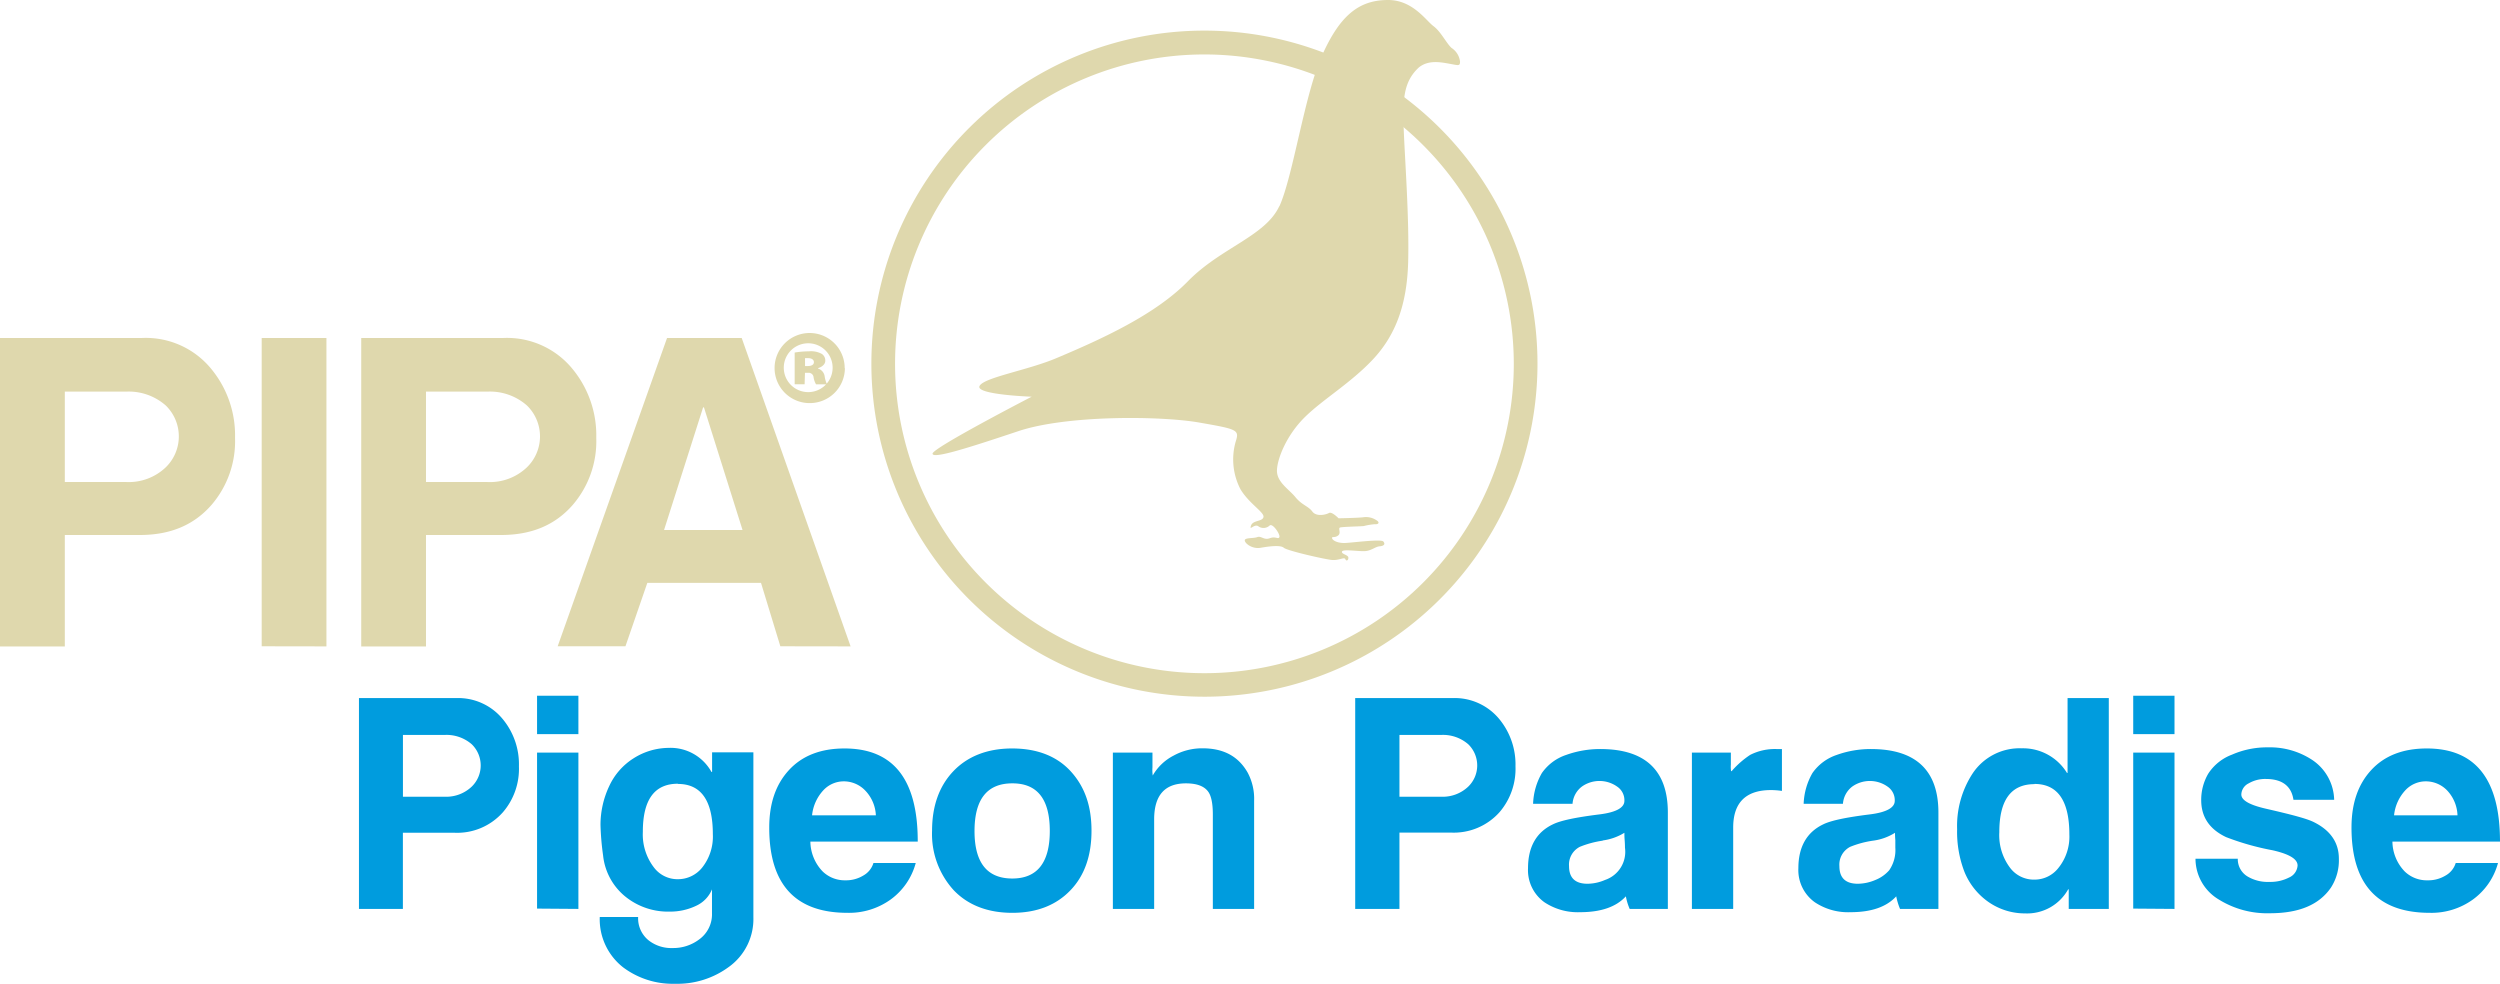 <svg id="Laag_1" data-name="Laag 1" xmlns="http://www.w3.org/2000/svg" viewBox="0 0 472.9 186.14"><defs><style>.cls-1{fill:#dfd8ad;}.cls-2{fill:#009cde;}</style></defs><path class="cls-1" d="M40,69.9a19.76,19.76,0,0,1,4.46,13A18.47,18.47,0,0,1,40,95.59c-3.33,3.81-7.79,5.68-13.55,5.68H12.26v21.09H0V64H26.9A16,16,0,0,1,40,69.9ZM31.33,88.49A8.15,8.15,0,0,0,31.58,77c-.08-.09-.17-.17-.25-.25a10.59,10.59,0,0,0-7.47-2.6H12.26V91.25H23.9A10.12,10.12,0,0,0,31.33,88.49Z" transform="translate(0 -0.07)"></path><path class="cls-1" d="M49.5,122.32V64H61.75v58.34Z" transform="translate(0 -0.07)"></path><path class="cls-1" d="M108.33,69.9a19.76,19.76,0,0,1,4.46,13,18.47,18.47,0,0,1-4.46,12.69c-3.33,3.81-7.79,5.68-13.55,5.68H80.58v21.09H68.33V64H95.27A16,16,0,0,1,108.33,69.9ZM99.65,88.49A8.15,8.15,0,0,0,99.9,77l-.25-.25a10.59,10.59,0,0,0-7.47-2.6H80.58V91.25h11.6A10.13,10.13,0,0,0,99.65,88.49Z" transform="translate(0 -0.07)"></path><path class="cls-1" d="M147.61,122.32l-3.66-12h-21.5l-4.14,12H105.49L126.18,64H140.3l20.6,58.34ZM133.16,77.13H133l-7.39,23.2h14.85Z" transform="translate(0 -0.07)"></path><path class="cls-2" d="M95.16,136.17a13.42,13.42,0,0,1,3,8.86,12.58,12.58,0,0,1-3,8.65,11.55,11.55,0,0,1-9.26,3.91H76.21V172H67.9V132.12H86.29A10.9,10.9,0,0,1,95.16,136.17Zm-5.92,12.69a5.58,5.58,0,0,0,.11-7.89l-.11-.11a7.27,7.27,0,0,0-5.1-1.77H76.22v11.69h7.92A7,7,0,0,0,89.24,148.86Z" transform="translate(0 -0.07)"></path><path class="cls-2" d="M101.59,138.94v-7.26h7.82v7.26Zm0,33V142.43h7.82V172Z" transform="translate(0 -0.07)"></path><path class="cls-2" d="M137.83,183a16.38,16.38,0,0,1-10.14,3.16,15.65,15.65,0,0,1-9.81-3.1,11.55,11.55,0,0,1-4.43-9.53h7.26a5.35,5.35,0,0,0,2,4.43,6.92,6.92,0,0,0,4.49,1.44,8.14,8.14,0,0,0,5.1-1.66,5.85,5.85,0,0,0,2.38-4.93V168.3a5.88,5.88,0,0,1-3,3.11,11.36,11.36,0,0,1-5,1.1,12.85,12.85,0,0,1-8-2.54,11.55,11.55,0,0,1-4.6-8.09,50.64,50.64,0,0,1-.49-5.77,17.18,17.18,0,0,1,1.66-7.36,12.29,12.29,0,0,1,4.65-5.27,12.52,12.52,0,0,1,6.54-1.94,8.85,8.85,0,0,1,8.14,4.55h.12v-3.71h7.81v31.21A11.14,11.14,0,0,1,137.83,183Zm-9.59-34.68c-4.43,0-6.64,3-6.64,9.09a10.25,10.25,0,0,0,2.1,6.75,5.58,5.58,0,0,0,4.54,2.22,5.86,5.86,0,0,0,4.55-2.16,9.42,9.42,0,0,0,2.05-6.37C134.84,151.52,132.62,148.36,128.24,148.36Z" transform="translate(0 -0.07)"></path><path class="cls-2" d="M153.29,159.27a8.29,8.29,0,0,0,2.33,5.65,6,6,0,0,0,4.28,1.67,6.27,6.27,0,0,0,3.38-.89,4.07,4.07,0,0,0,1.94-2.38h8a12.54,12.54,0,0,1-4.77,6.92,13.47,13.47,0,0,1-8.14,2.5q-14.81,0-14.8-16.13c0-4.54,1.22-8.14,3.72-10.86s6-4.1,10.52-4.1q13.88,0,13.85,17.62Zm10.36-9.68a5.6,5.6,0,0,0-4-1.72,5.27,5.27,0,0,0-3.83,1.61,8.18,8.18,0,0,0-2.21,4.82h12.07A7.23,7.23,0,0,0,163.65,149.59Z" transform="translate(0 -0.07)"></path><path class="cls-2" d="M202.49,168.47c-2.71,2.83-6.37,4.27-11,4.27s-8.37-1.44-11.08-4.27a15.76,15.76,0,0,1-4.1-11.25c0-4.65,1.33-8.42,4-11.24s6.43-4.33,11.14-4.33,8.48,1.44,11.14,4.38,3.88,6.59,3.88,11.19S205.21,165.64,202.49,168.47Zm-11-20.22q-7.14,0-7.15,9t7.15,9c4.71,0,7.09-3,7.09-9s-2.35-9-7.06-9Z" transform="translate(0 -0.07)"></path><path class="cls-2" d="M229.42,172V154.12c0-2-.28-3.55-.94-4.38-.78-1-2.16-1.49-4.16-1.49q-6,0-6,6.81V172h-7.81V142.43H218v2.77a7.22,7.22,0,0,0,.06,1.61c0-.06,0-.06,0-.06A9.6,9.6,0,0,1,222,143a11.18,11.18,0,0,1,5.48-1.38c3.94,0,6.76,1.49,8.53,4.6a10.49,10.49,0,0,1,1.22,5.32V172Z" transform="translate(0 -0.07)"></path><path class="cls-2" d="M283.67,136.17a13.5,13.5,0,0,1,3,8.86,12.6,12.6,0,0,1-3,8.65,11.6,11.6,0,0,1-9.26,3.88h-9.69V172h-8.37V132.12h18.39A10.93,10.93,0,0,1,283.67,136.17Zm-5.93,12.69a5.58,5.58,0,0,0,.11-7.89l-.11-.11a7.27,7.27,0,0,0-5.1-1.77h-7.92v11.69h7.92A7,7,0,0,0,277.74,148.86Z" transform="translate(0 -0.07)"></path><path class="cls-2" d="M308.27,172a10.9,10.9,0,0,1-.72-2.38c-1.83,2-4.72,3-8.65,3a11.4,11.4,0,0,1-6.76-1.88,7.47,7.47,0,0,1-3.1-6.43c0-4,1.55-6.81,4.71-8.31,1.44-.72,4.38-1.33,8.81-1.88,3.16-.39,4.71-1.28,4.71-2.55a3.09,3.09,0,0,0-1.39-2.72,5.77,5.77,0,0,0-6.64,0,4.5,4.5,0,0,0-1.78,3.27H290a12.51,12.51,0,0,1,1.66-5.82,9.11,9.11,0,0,1,4.6-3.43,19,19,0,0,1,6.65-1.11c8.36.06,12.58,4.1,12.58,12V172Zm-5.1-12.91a18.52,18.52,0,0,0-4.32,1.16,3.78,3.78,0,0,0-2.05,3.66q0,3.33,3.49,3.33a8.47,8.47,0,0,0,3.32-.72,5.61,5.61,0,0,0,3.77-6.1q0-.72-.06-1.44c-.05-.61-.05-1.11-.05-1.38A10.4,10.4,0,0,1,303.17,159.05Z" transform="translate(0 -0.07)"></path><path class="cls-2" d="M335,149.52c-4.76,0-7.15,2.38-7.15,7.09V172h-7.81V142.43h7.37v2.27a5,5,0,0,0,.05,1.28c.06-.06.12-.06.17-.12a17,17,0,0,1,3.44-3,10.33,10.33,0,0,1,5-1.1h1v7.92A14.43,14.43,0,0,0,335,149.52Z" transform="translate(0 -0.07)"></path><path class="cls-2" d="M359.41,172a12.33,12.33,0,0,1-.72-2.38q-2.74,3-8.64,3a11.33,11.33,0,0,1-6.76-1.88,7.48,7.48,0,0,1-3.11-6.43c0-4,1.56-6.81,4.71-8.31,1.44-.72,4.38-1.33,8.81-1.88,3.16-.39,4.71-1.28,4.71-2.55a3.1,3.1,0,0,0-1.38-2.72,5.79,5.79,0,0,0-6.65,0,4.51,4.51,0,0,0-1.77,3.27h-7.43a12.55,12.55,0,0,1,1.66-5.82,9.15,9.15,0,0,1,4.6-3.43,19,19,0,0,1,6.65-1.11c8.37.06,12.58,4.1,12.58,12V172Zm-5.1-12.91a18.52,18.52,0,0,0-4.32,1.16,3.78,3.78,0,0,0-2.05,3.66q0,3.33,3.49,3.33a8.66,8.66,0,0,0,3.33-.72,6.8,6.8,0,0,0,2.6-1.83,6.69,6.69,0,0,0,1.16-4.27v-1.44q-.06-.69-.06-1.38a10.31,10.31,0,0,1-4.15,1.49Z" transform="translate(0 -0.07)"></path><path class="cls-2" d="M391.32,172V168.3h-.11a8.89,8.89,0,0,1-8.14,4.55,12.07,12.07,0,0,1-6.93-2.16A12.84,12.84,0,0,1,371.6,165a21,21,0,0,1-1.39-8.08,18.16,18.16,0,0,1,2.89-10.48,10.68,10.68,0,0,1,9.36-4.82,9.74,9.74,0,0,1,8.53,4.66h.11V132.12h7.8V172Zm-6.48-23.6c-4.43,0-6.65,3-6.65,9.09a10.24,10.24,0,0,0,2.05,6.75,5.61,5.61,0,0,0,4.55,2.22,5.72,5.72,0,0,0,4.54-2.16,9.44,9.44,0,0,0,2.11-6.37C391.44,151.52,389.22,148.36,384.84,148.36Z" transform="translate(0 -0.07)"></path><path class="cls-2" d="M403.52,138.94v-7.26h7.81v7.26Zm0,33V142.43h7.81V172Z" transform="translate(0 -0.07)"></path><path class="cls-2" d="M440.9,168c-2.22,3.21-6,4.82-11.52,4.82a17.32,17.32,0,0,1-9.59-2.55,9,9,0,0,1-4.49-7.76h8a3.81,3.81,0,0,0,1.89,3.38,7.46,7.46,0,0,0,4.1,1,7.7,7.7,0,0,0,3.71-.83,2.65,2.65,0,0,0,1.61-2.27c0-1.22-1.55-2.16-4.71-2.88a49.72,49.72,0,0,1-8.81-2.49c-3.16-1.5-4.71-3.83-4.71-7a9.85,9.85,0,0,1,1.33-5,9.2,9.2,0,0,1,4.49-3.6,16.47,16.47,0,0,1,6.81-1.38,14.52,14.52,0,0,1,8.37,2.38,9.31,9.31,0,0,1,4.15,7.54h-7.7c-.38-2.61-2.16-3.94-5.21-3.94a6.22,6.22,0,0,0-3.26.83,2.43,2.43,0,0,0-1.39,2.11c0,1.11,1.61,2,4.76,2.71,4.6,1.06,7.6,1.83,8.93,2.5,3.15,1.55,4.76,3.87,4.76,6.92A9.51,9.51,0,0,1,440.9,168Z" transform="translate(0 -0.07)"></path><path class="cls-2" d="M452.55,159.27a8.29,8.29,0,0,0,2.33,5.65,6,6,0,0,0,4.32,1.67,6.27,6.27,0,0,0,3.38-.89,4.07,4.07,0,0,0,1.94-2.38h8a12.54,12.54,0,0,1-4.77,6.92,13.41,13.41,0,0,1-8.14,2.5q-14.79,0-14.8-16.13c0-4.54,1.22-8.14,3.72-10.86s6-4.1,10.52-4.1c9.26,0,13.85,5.88,13.85,17.62Zm10.35-9.68a5.6,5.6,0,0,0-4-1.72,5.27,5.27,0,0,0-3.83,1.61,8.18,8.18,0,0,0-2.21,4.82h12A7.22,7.22,0,0,0,462.9,149.59Z" transform="translate(0 -0.07)"></path><path class="cls-1" d="M159.82,69.7a6.64,6.64,0,0,1-6.66,6.62H153a6.63,6.63,0,1,1,6.78-6.62Zm-11.56,0a4.62,4.62,0,1,0,0-.15c0,.07,0,.13,0,.19Zm3.94,3.06h-1.88v-6a16,16,0,0,1,2.68-.23,4.21,4.21,0,0,1,2.46.49,1.48,1.48,0,0,1,.65,1.31c0,.61-.58,1.15-1.38,1.38v.07A1.81,1.81,0,0,1,156,71.31a5.82,5.82,0,0,0,.43,1.46h-2.07a4,4,0,0,1-.46-1.3.93.93,0,0,0-1-.88h-.63Zm.08-3.45h.53c.73,0,1.15-.27,1.15-.73s-.42-.76-1.07-.76h-.61Z" transform="translate(0 -0.07)"></path><path class="cls-1" d="M227.83,131.86a63,63,0,1,1,63-63h0A63,63,0,0,1,227.83,131.86Zm0-121.49a58.52,58.52,0,1,0,58.52,58.52h0A58.57,58.57,0,0,0,227.83,10.37Z" transform="translate(0 -0.07)"></path><path class="cls-1" d="M242,39.05c-2.63,5.71-11.09,7.87-17.3,14.23s-16.48,11-24.81,14.51c-5.43,2.32-13.88,3.69-14.61,5.32s9.87,2,9.87,2-18.75,9.69-18.75,10.77,7-1.17,16.22-4.25,27-2.9,34.24-1.63,7.61,1.36,6.88,3.62a12.23,12.23,0,0,0,.91,9c1.63,2.72,4.53,4.35,4.35,5.25s-2,.55-2.36,1.63.56-.34,1.33.08a1.68,1.68,0,0,0,2.16-.07c.56-.62,2.09,1.67,1.88,2.16s-.7-.21-1.81.21-1.61-.49-2.37-.21-2.37.07-2.37.62,1.39,1.68,3,1.4,3.76-.56,4.39,0,7.67,2.16,9.06,2.3,2.37-.63,2.58-.14.63.14.56-.35-1.4-.63-1.19-1.11,3.07,0,4.32-.07,1.95-.84,2.79-.91,1.12-.42.7-.91-5.72.21-7.18.28-2.44-.49-2.51-.9.42,0,1.11-.49-.06-1.4.42-1.54,3.77-.2,4.46-.27a11.51,11.51,0,0,1,2.1-.35c.69.07,1-.35.27-.77A3.55,3.55,0,0,0,258,97.9c-.83.14-4.8.21-4.8.21s-1.26-1.32-1.82-1-2.37.76-3.14-.28-1.95-1.19-3.2-2.72-3.56-2.86-3.49-5.09,1.82-6.62,5.23-10,8.71-6.48,12.9-10.94,6.48-10.18,6.69-18.54-.63-19.38-.84-25-.07-9,2.86-11.71c1.81-1.46,4.11-1,5.79-.7s2,.49,2-.41a3.58,3.58,0,0,0-1.6-2.58c-1-.9-2-3.07-3.42-4.12S267.24.07,262.57.07c-5.58,0-9.14,3-12.48,10.46S244.6,33.42,242,39.12" transform="translate(0 -0.07)"></path></svg>